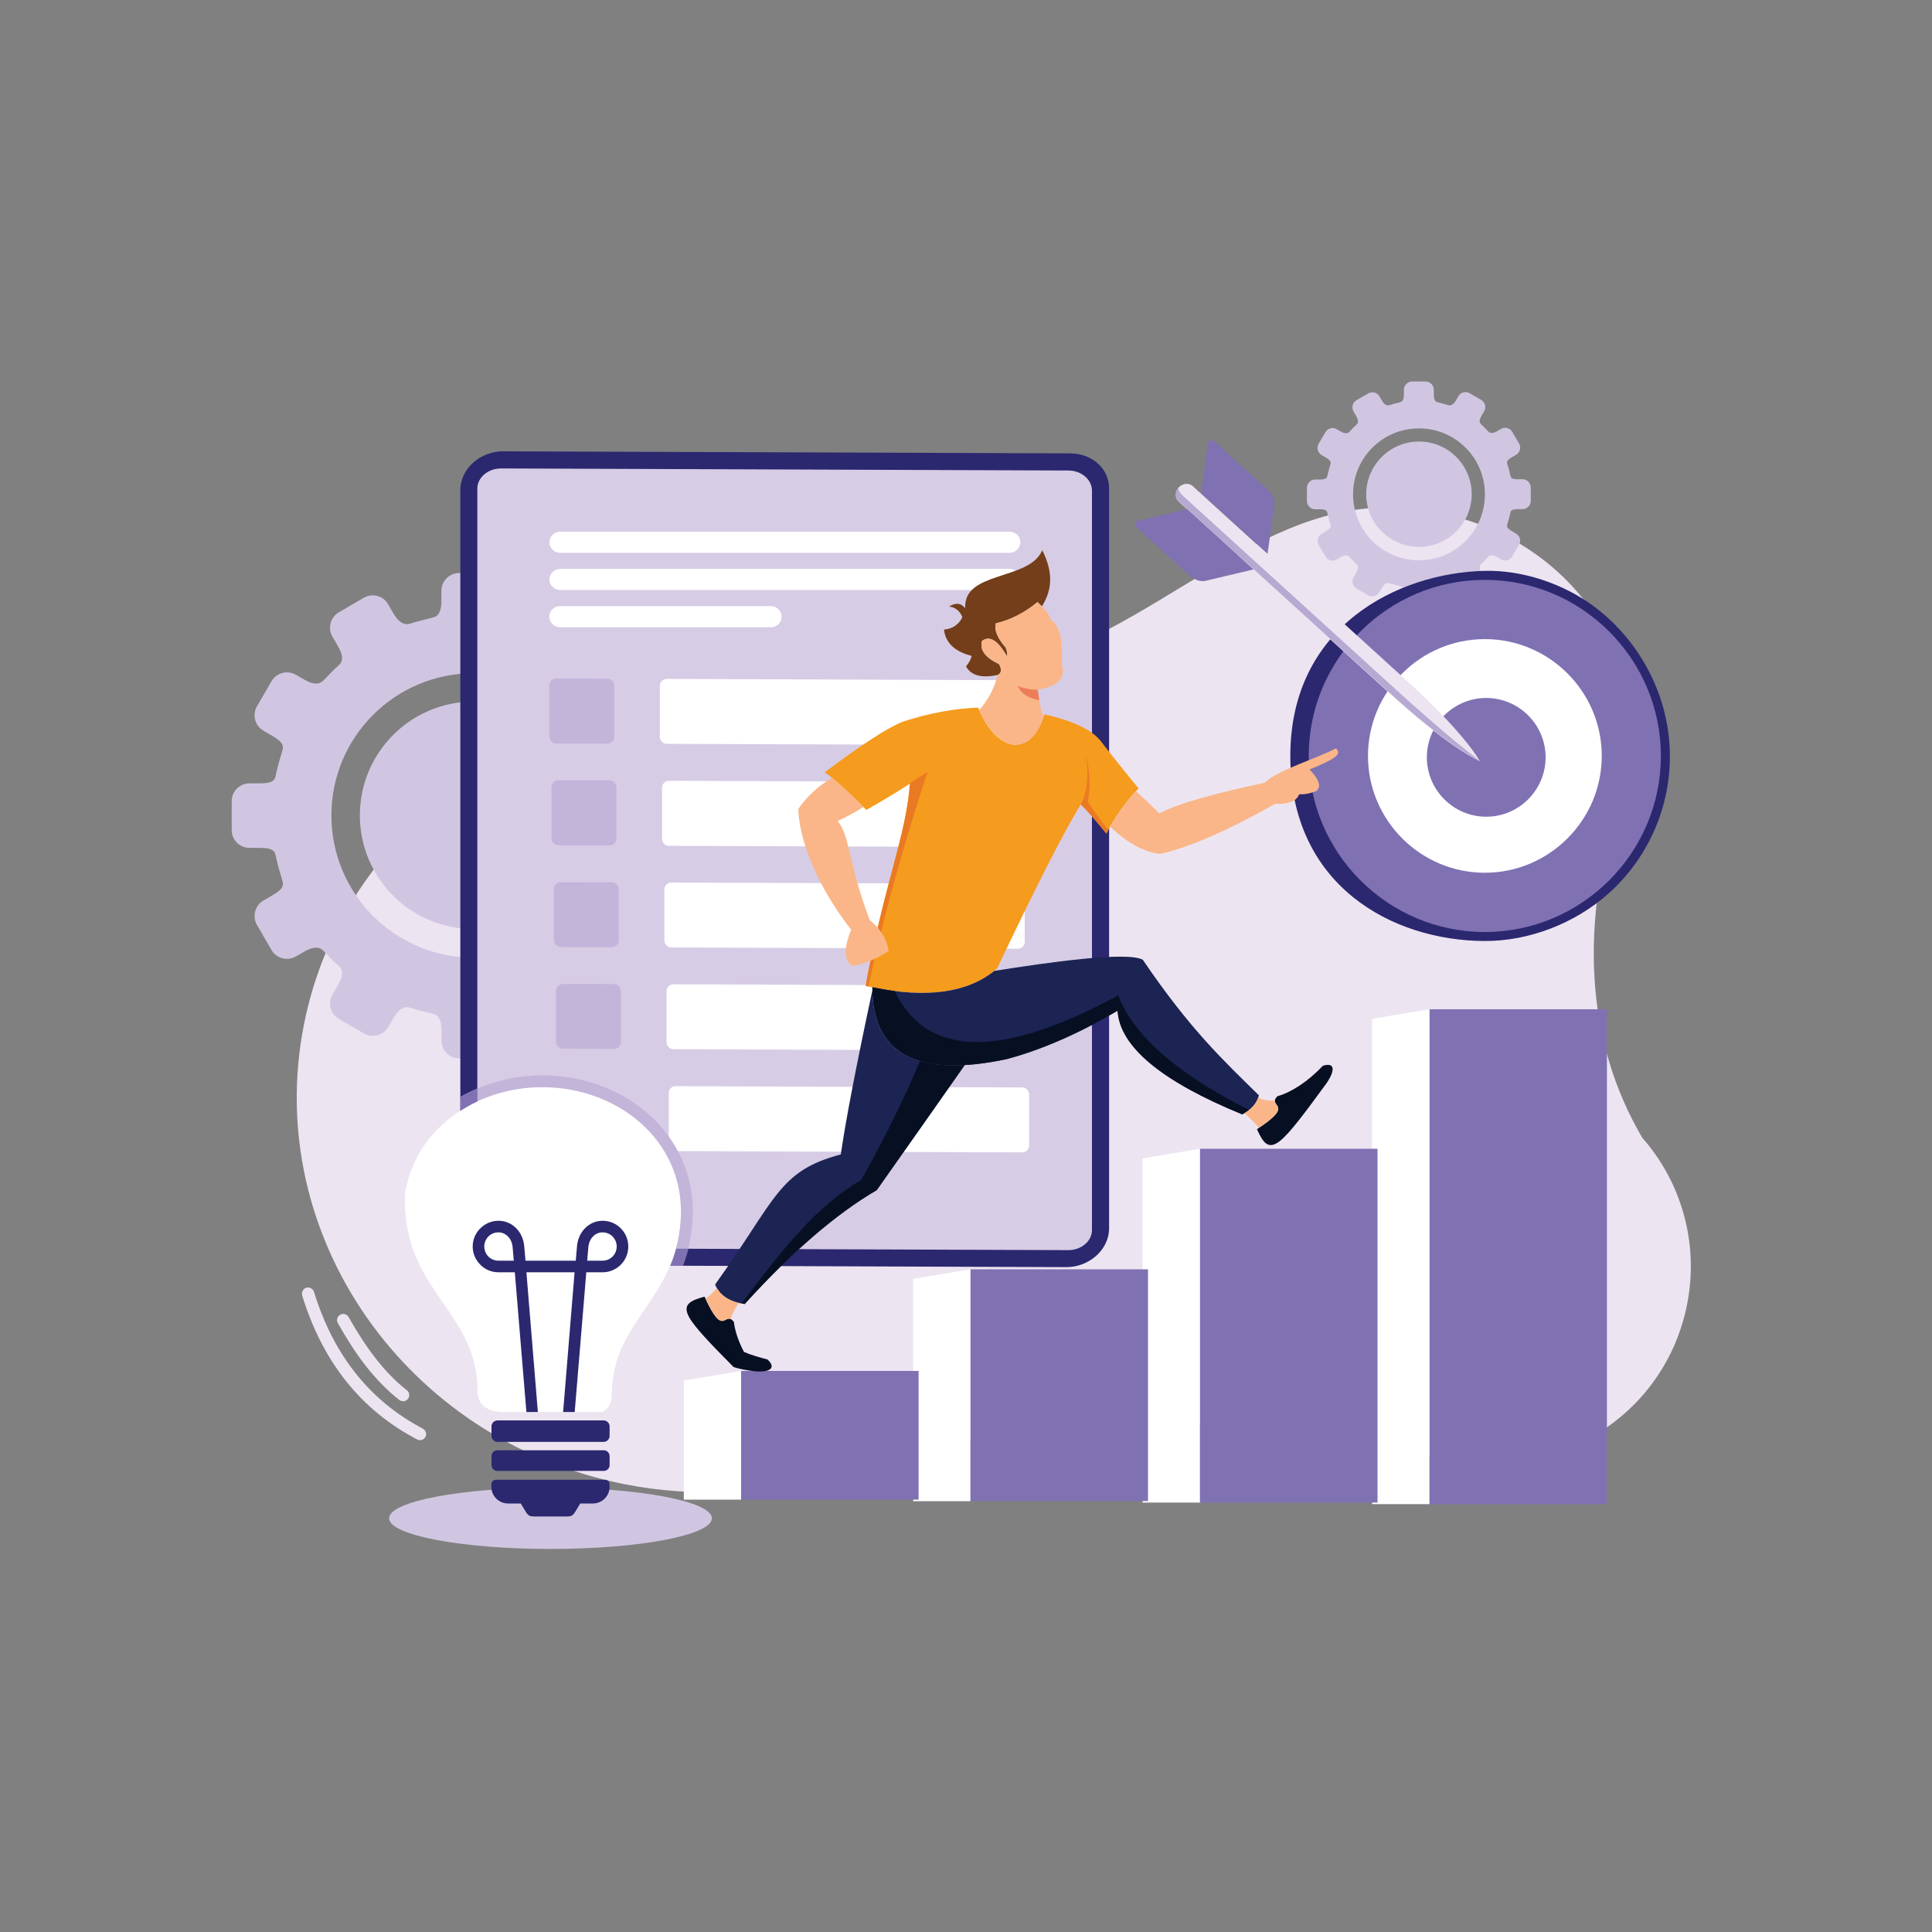 <?xml version="1.0" encoding="utf-8"?>
<svg xmlns="http://www.w3.org/2000/svg" enable-background="new 0 0 1500 1500" version="1.0" viewBox="0 0 1500 1500">
  <rect x="0" y="0" width="1500" height="1500" fill="#808080" stroke="none"/>
  <switch>
    <g>
      <path clip-rule="evenodd" d="M427.4,1202.6c69,0,125.3-10.7,125.3-23.8s-56.3-23.8-125.3-23.8c-69,0-125.3,10.7-125.3,23.8&#xD;&#xA;				S358.4,1202.6,427.4,1202.6z" fill="#d1c6e2" fill-rule="evenodd"/>
      <path clip-rule="evenodd" d="M1275,883.3c30,34,44.4,81.4,34.8,129.7c-14.1,71.1-75.5,120.7-144.3,121.8l0,0l-0.1,0&#xD;&#xA;				c-6.9,0.1-13.9-0.3-20.9-1.2c-135.7-10.3-237.7-67.1-498.1,9.5l0,0c-50.2,16.2-105.6,20.3-161.6,9.2&#xD;&#xA;				C314.9,1118.6,203.6,958.9,236,795.4c23-116.1,112.4-202.8,223-231.2v0c81.9-22.5,216.7-11,343.9-51&#xD;&#xA;				c110.3-34.7,190.4-138.1,306.4-116.2c3.1,0.5,6.1,1,9.2,1.6c97.7,19.4,162.4,108.6,144.4,199.4c-1.2,5.8-2.6,11.4-4.4,17l0,0&#xD;&#xA;				C1225.7,718.6,1231.1,808,1275,883.3L1275,883.3z" fill="#ede4f1" fill-rule="evenodd"/>
      <path clip-rule="evenodd" d="M282.5,464.1l-19.4,11.3c-6.6,3.8-8.8,12.3-5,18.9l4.3,7.4c5.1,8.7,2.9,12.7,1.3,14.1&#xD;&#xA;				c-4.3,3.9-8.3,8.1-12.4,12.3c-1.2,1.2-4.9,5.4-14.8-0.3l-6.8-3.9c-6.5-3.8-15-1.6-18.9,5l-11.3,19.5c-3.8,6.6-1.6,15,5,18.9&#xD;&#xA;				l6.7,3.9c9.3,5.4,9,8.2,7.9,12.1c-1.6,5.4-3.3,10.8-4.5,16.4c-1.1,5-0.6,8.5-13.2,8.5h-7.7c-7.6,0-13.8,6.2-13.8,13.8v22.5&#xD;&#xA;				c0,7.6,6.2,13.8,13.8,13.8h7.7c12.6,0,12.1,3.6,13.2,8.5c1.2,5.6,2.9,11,4.5,16.4c1.2,3.9,1.4,6.7-7.9,12.1l-6.7,3.9&#xD;&#xA;				c-6.5,3.8-8.8,12.3-5,18.9l11.3,19.5c3.8,6.6,12.3,8.8,18.9,5l6.8-3.9c9.9-5.7,13.7-1.5,14.8-0.3c4,4.2,8,8.4,12.4,12.3&#xD;&#xA;				c1.6,1.4,3.8,5.4-1.3,14.1l-4.3,7.4c-3.8,6.6-1.6,15,5,18.9l19.4,11.3c6.6,3.8,15.1,1.6,18.9-5l4.3-7.3&#xD;&#xA;				c5.2-8.8,10.2-8.5,12.4-7.8c6.2,2,11.9,3.3,18.3,4.9c2.3,0.6,6.4,2.3,6.4,12.9v7.9c0,7.6,6.2,13.8,13.8,13.8H379&#xD;&#xA;				c7.6,0,13.8-6.2,13.8-13.8v-7.9c0-10.5,4-12.2,6.3-12.9c6.4-1.6,12.1-2.9,18.3-4.9c2.1-0.7,7.2-1,12.4,7.8l4.3,7.3&#xD;&#xA;				c3.8,6.6,12.3,8.8,18.9,5l19.5-11.3c6.6-3.8,8.8-12.3,5-18.9l-4.3-7.4c-5.1-8.7-2.9-12.7-1.3-14.1c4.3-3.9,8.3-8.1,12.4-12.3&#xD;&#xA;				c1.2-1.2,4.9-5.4,14.8,0.3l6.8,3.9c6.6,3.8,15.1,1.6,18.9-5l11.3-19.5c3.8-6.6,1.6-15.1-5-18.9l-6.7-3.9c-9.3-5.4-9-8.1-7.9-12.1&#xD;&#xA;				c1.6-5.4,3.4-10.8,4.5-16.4c1.1-5,0.6-8.5,13.2-8.5h7.7c7.6,0,13.8-6.2,13.8-13.8v-22.5c0-7.6-6.2-13.8-13.8-13.8h-7.7&#xD;&#xA;				c-12.6,0-12.1-3.6-13.2-8.5c-1.2-5.6-2.9-11-4.5-16.4c-1.2-3.9-1.4-6.7,7.9-12.1l6.7-3.9c6.6-3.8,8.8-12.3,5-18.9l-11.3-19.5&#xD;&#xA;				c-3.8-6.6-12.3-8.8-18.9-5l-6.8,3.9c-9.9,5.8-13.7,1.5-14.8,0.3c-4-4.2-8-8.4-12.4-12.3c-1.6-1.4-3.8-5.4,1.3-14.1l4.3-7.4&#xD;&#xA;				c3.8-6.6,1.6-15-5-18.9L453,464.1c-6.5-3.8-15-1.6-18.9,5l-4.3,7.4c-5.2,8.8-10.2,8.5-12.4,7.8c-6.2-2-11.9-3.3-18.3-4.9&#xD;&#xA;				c-2.3-0.6-6.3-2.3-6.3-12.8v-7.9c0-7.6-6.2-13.8-13.8-13.8h-22.5c-7.6,0-13.8,6.2-13.8,13.8v7.9c0,10.5-4,12.2-6.4,12.8&#xD;&#xA;				c-6.4,1.7-12.1,3-18.3,4.9c-2.2,0.7-7.2,1-12.4-7.8l-4.3-7.4C297.6,462.5,289.1,460.3,282.5,464.1L282.5,464.1z M367.7,544.7&#xD;&#xA;				c48.8,0,88.3,39.5,88.3,88.3c0,48.8-39.5,88.3-88.3,88.3c-48.8,0-88.3-39.5-88.3-88.3C279.4,584.3,319,544.7,367.7,544.7&#xD;&#xA;				L367.7,544.7z M367.7,522.7c61,0,110.4,49.4,110.4,110.4c0,61-49.4,110.4-110.4,110.4S257.3,694,257.3,633.1&#xD;&#xA;				C257.3,572.1,306.8,522.7,367.7,522.7z" fill="#d1c6e2" fill-rule="evenodd"/>
      <path clip-rule="evenodd" d="M390.6,350.4c-16.7-0.1-33.2,12.6-33.2,30.3v574.2c0,16.4,14.4,27.3,30,27.3l440.5,1.6&#xD;&#xA;				c16.7,0.1,33.2-12.6,33.2-30.4V379.3c0-16.4-14.4-27.3-30-27.3L390.6,350.4z" fill="#2b2870" fill-rule="evenodd"/>
      <path clip-rule="evenodd" d="M389,363.7l440.5,1.6c10.1,0,18.3,7.1,18.3,15.6v574.2c0,8.5-8.3,15.5-18.3,15.5L389,969&#xD;&#xA;				c-10.1,0-18.4-7.1-18.4-15.6V379.2C370.7,370.6,379,363.7,389,363.7z" fill="#d7cce5" fill-rule="evenodd"/>
      <path clip-rule="evenodd" d="M431.9,526.8l39.6,0.1c3,0,5.4,2.5,5.4,5.4V572c0,3-2.4,5.4-5.4,5.4l-39.6-0.1c-3,0-5.4-2.5-5.4-5.5v-39.6&#xD;&#xA;				C426.5,529.2,428.9,526.8,431.9,526.8z" fill="#c2b5d9" fill-rule="evenodd"/>
      <path clip-rule="evenodd" d="M517.7,527.1l269,1c3,0,5.4,2.5,5.4,5.4v39.6c0,3-2.4,5.4-5.4,5.4l-269-1c-3,0-5.4-2.5-5.4-5.4v-39.6&#xD;&#xA;				C512.3,529.5,514.7,527.1,517.7,527.1z" fill="#fff" fill-rule="evenodd"/>
      <path clip-rule="evenodd" d="M433.6,605.8l39.6,0.1c3,0,5.4,2.5,5.4,5.4V651c0,3-2.4,5.4-5.4,5.4l-39.6-0.1c-3,0-5.4-2.5-5.4-5.4v-39.6&#xD;&#xA;				C428.2,608.3,430.7,605.8,433.6,605.8z" fill="#c2b5d9" fill-rule="evenodd"/>
      <path clip-rule="evenodd" d="M519.4,606.2l269,1c3,0,5.4,2.5,5.4,5.5v39.6c0,3-2.4,5.4-5.4,5.4l-269-1c-3,0-5.4-2.5-5.4-5.5v-39.6&#xD;&#xA;				C514,608.6,516.4,606.2,519.4,606.2z" fill="#fff" fill-rule="evenodd"/>
      <path clip-rule="evenodd" d="M435.4,684.9L475,685c3,0,5.4,2.4,5.4,5.4V730c0,3-2.4,5.4-5.4,5.4l-39.6-0.1c-3,0-5.4-2.5-5.4-5.5v-39.6&#xD;&#xA;				C430,687.3,432.4,684.9,435.4,684.9z" fill="#c2b5d9" fill-rule="evenodd"/>
      <path clip-rule="evenodd" d="M521.2,685.2l269,1c3,0,5.4,2.4,5.4,5.4v39.6c0,3-2.4,5.4-5.4,5.4l-269-1c-3,0-5.4-2.5-5.4-5.4v-39.6&#xD;&#xA;				C515.7,687.6,518.2,685.2,521.2,685.2z" fill="#fff" fill-rule="evenodd"/>
      <path clip-rule="evenodd" d="M437.1,763.9l39.6,0.1c3,0,5.4,2.5,5.4,5.4v39.6c0,3-2.4,5.4-5.4,5.4l-39.6-0.2c-3,0-5.4-2.4-5.4-5.4v-39.6&#xD;&#xA;				C431.7,766.3,434.1,763.9,437.1,763.9z" fill="#c2b5d9" fill-rule="evenodd"/>
      <path clip-rule="evenodd" d="M522.9,764.2l269,1c3,0,5.4,2.5,5.4,5.4v39.6c0,3-2.4,5.4-5.4,5.4l-269-1c-3,0-5.4-2.5-5.4-5.5v-39.6&#xD;&#xA;				C517.5,766.6,519.9,764.2,522.9,764.2z" fill="#fff" fill-rule="evenodd"/>
      <path clip-rule="evenodd" d="M445.8,867.3l39.6,0.1c3,0,5.4,2.5,5.4,5.4v39.6c0,3-2.4,5.4-5.4,5.4l-39.6-0.1c-3,0-5.4-2.5-5.4-5.5v-39.6&#xD;&#xA;				C440.4,869.7,442.9,867.3,445.8,867.3z" fill="#fff" fill-rule="evenodd"/>
      <path clip-rule="evenodd" d="M524.6,843.3l269,1c3,0,5.4,2.4,5.4,5.4v39.6c0,3-2.4,5.4-5.4,5.4l-269-1c-3,0-5.4-2.5-5.4-5.4v-39.6&#xD;&#xA;				C519.2,845.7,521.6,843.2,524.6,843.3z" fill="#fff" fill-rule="evenodd"/>
      <path clip-rule="evenodd" d="M598.6,487l-163.9,0c-4.5,0-8.2-3.7-8.2-8.2v0c0-4.5,3.7-8.2,8.2-8.2l163.9,0c4.5,0,8.2,3.7,8.2,8.2v0&#xD;&#xA;				C606.9,483.3,603.2,487,598.6,487z" fill="#fff" fill-rule="evenodd"/>
      <path clip-rule="evenodd" d="M783.9,458.1l-349.1,0c-4.5,0-8.2-3.7-8.2-8.2l0,0c0-4.5,3.7-8.2,8.2-8.2l349.1,0c4.5,0,8.3,3.7,8.3,8.2l0,0&#xD;&#xA;				C792.1,454.4,788.4,458.1,783.9,458.1z" fill="#fff" fill-rule="evenodd"/>
      <path clip-rule="evenodd" d="M783.9,429.2l-349.1,0c-4.5,0-8.2-3.7-8.2-8.2l0,0c0-4.5,3.7-8.2,8.2-8.2l349.1,0c4.5,0,8.3,3.7,8.3,8.2l0,0&#xD;&#xA;				C792.1,425.5,788.4,429.2,783.9,429.2z" fill="#fff" fill-rule="evenodd"/>
      <path clip-rule="evenodd" d="M357.4,851.7c19-10.9,41.2-16.8,63.7-16.8c37.7,0,75.6,16.3,98,47.3c13.8,19.1,20.1,41.7,18.6,65.2&#xD;&#xA;				c-0.8,12.6-3.3,24.1-7.6,35.3l-142.7-0.5c-15.6,0-30-11-30-27.3V851.7z" fill="#c2b5d9" fill-rule="evenodd"/>
      <path clip-rule="evenodd" d="M534.4,969.5c-1.1,4.5-2.6,9-4.2,13.3l-9.9,0c1.8-4.2,3.4-8.6,4.6-13.3H534.4z" fill="#8071b3" fill-rule="evenodd"/>
      <path clip-rule="evenodd" d="M468,1096.1c-1.2,0.1-2.4,0.2-3.7,0.2h-73.8c-10.8,0-19.7-4.9-19.7-15.8v-2.1c-1-58.1-52.1-74.4-56.2-138.7&#xD;&#xA;				c-0.3-4.8-0.3-9.5,0.1-14.1c8-48.7,54.3-81.5,106.4-81.5c59.3,0,111.2,42.5,107.4,102.8c-3.9,62.4-52.6,78.2-53.5,134.5v2&#xD;&#xA;				C475,1089.5,472.3,1093.6,468,1096.1z" fill="#fff" fill-rule="evenodd"/>
      <path clip-rule="evenodd" d="M473.3,1154.4c0,7.1-5.8,12.9-12.9,12.9h-9.9l-3.8,6.3c-2.2,3.6-3.5,3.8-7.7,3.8h-23.2&#xD;&#xA;				c-4.2,0-5.5-0.2-7.7-3.8l-3.8-6.3h-9.9c-7.1,0-12.9-5.8-12.9-12.9c0-10.9,0,8.7,0-2.2c0-1.8,1.5-3.3,3.4-3.3h85&#xD;&#xA;				c1.8,0,3.3,1.5,3.3,3.3C473.3,1163,473.3,1143.4,473.3,1154.4L473.3,1154.4z M386.1,1126h82.7c2.5,0,4.5,2,4.5,4.5v7&#xD;&#xA;				c0,2.5-2,4.5-4.5,4.5h-82.7c-2.5,0-4.5-2-4.5-4.5v-7C381.5,1128.1,383.6,1126,386.1,1126L386.1,1126z M386.3,1102.8h82.3&#xD;&#xA;				c2.6,0,4.7,2.1,4.7,4.7v7.3c0,2.6-2.1,4.7-4.7,4.7h-82.3c-2.6,0-4.7-2.1-4.7-4.7v-7.3C381.5,1105,383.7,1102.8,386.3,1102.8z" fill="#2b2870" fill-rule="evenodd"/>
      <path clip-rule="evenodd" d="M408.7,1096.3l-9-108.5H387c-5.5,0-10.5-2.2-14.1-5.9l0,0c-3.6-3.6-5.9-8.6-5.9-14.1&#xD;&#xA;				c0-5.5,2.2-10.5,5.9-14.1c3.6-3.6,8.6-5.9,14.1-5.9c5.4,0,10.2,2.2,13.7,5.7c3.6,3.6,5.8,8.5,6.3,13.9l1,11.4h39l1-11.4&#xD;&#xA;				c0.5-5.4,2.7-10.3,6.3-13.9c3.5-3.5,8.2-5.7,13.6-5.7c5.5,0,10.5,2.2,14.1,5.9h0c3.6,3.6,5.8,8.6,5.8,14.1&#xD;&#xA;				c0,5.5-2.2,10.5-5.8,14.1c-3.6,3.6-8.6,5.9-14.1,5.9h-12.7l-9,108.5h-9l8.9-108.5h-37.4l8.9,108.5H408.7L408.7,1096.3z&#xD;&#xA;				 M398.9,978.8l-0.9-10.6c-0.3-3.3-1.6-6.2-3.7-8.3c-1.9-1.9-4.4-3.1-7.3-3.1c-3,0-5.8,1.2-7.8,3.2c-2,2-3.2,4.8-3.2,7.8&#xD;&#xA;				c0,3,1.2,5.8,3.2,7.8h0c2,2,4.8,3.2,7.8,3.2H398.9L398.9,978.8z M455.9,978.8h11.9c3,0,5.8-1.2,7.8-3.2c2-2,3.2-4.8,3.2-7.8&#xD;&#xA;				c0-3-1.2-5.8-3.2-7.8l0,0c-2-2-4.8-3.2-7.8-3.2c-2.9,0-5.4,1.2-7.3,3.1c-2.1,2.1-3.4,5.1-3.7,8.3L455.9,978.8z" fill="#2b2870" fill-rule="evenodd"/>
      <path clip-rule="evenodd" d="M243.8,1003c-0.8-2.5-3.4-3.9-6-3.2c-2.5,0.8-3.9,3.4-3.2,6c15.9,51.7,45.7,89,89.3,111.8&#xD;&#xA;				c2.3,1.2,5.2,0.3,6.4-2c1.2-2.3,0.3-5.2-2-6.4C287.2,1087.6,258.9,1052.2,243.8,1003L243.8,1003z M270.7,1022.6&#xD;&#xA;				c6.6,11.8,13.5,22.5,21,32.1c7.4,9.5,15.4,17.8,24.2,24.7c2.1,1.6,2.4,4.6,0.8,6.7c-1.6,2.1-4.6,2.4-6.7,0.8&#xD;&#xA;				c-9.5-7.4-18-16.3-25.9-26.3c-7.8-9.9-14.9-21.1-21.8-33.3c-1.3-2.3-0.5-5.2,1.8-6.5C266.5,1019.4,269.4,1020.3,270.7,1022.6z" fill="#ede4f1" fill-rule="evenodd"/>
      <path clip-rule="evenodd" d="M1062.2,305.5l-9,5.2c-3,1.8-4.1,5.7-2.3,8.8l2,3.4c2.3,4,1.3,5.9,0.6,6.5c-2,1.8-3.9,3.7-5.7,5.7&#xD;&#xA;				c-0.5,0.6-2.3,2.5-6.9-0.1l-3.1-1.8c-3-1.8-7-0.7-8.7,2.3l-5.3,9c-1.8,3.1-0.7,7,2.3,8.8l3.1,1.8c4.3,2.5,4.2,3.8,3.7,5.6&#xD;&#xA;				c-0.7,2.5-1.5,5-2.1,7.6c-0.5,2.3-0.3,4-6.1,4h-3.6c-3.5,0-6.4,2.9-6.4,6.4V389c0,3.5,2.9,6.4,6.4,6.4h3.6c5.8,0,5.6,1.6,6.1,4&#xD;&#xA;				c0.5,2.6,1.4,5.1,2.1,7.6c0.5,1.8,0.7,3.1-3.7,5.6l-3.1,1.8c-3,1.8-4.1,5.7-2.3,8.7l5.3,9c1.8,3,5.7,4.1,8.7,2.3l3.1-1.8&#xD;&#xA;				c4.6-2.7,6.3-0.7,6.9-0.1c1.9,2,3.7,3.9,5.7,5.7c0.7,0.6,1.8,2.5-0.6,6.5l-2,3.4c-1.8,3-0.7,7,2.3,8.8l9,5.2c3,1.8,7,0.7,8.7-2.3&#xD;&#xA;				l2-3.4c2.4-4.1,4.7-3.9,5.7-3.6c2.9,0.9,5.5,1.5,8.5,2.3c1.1,0.3,2.9,1.1,2.9,6v3.7c0,3.5,2.9,6.4,6.4,6.4h10.4&#xD;&#xA;				c3.5,0,6.4-2.9,6.4-6.4V461c0-4.9,1.9-5.7,2.9-6c3-0.8,5.6-1.4,8.5-2.3c1-0.3,3.3-0.5,5.7,3.6l2,3.4c1.8,3.1,5.7,4.1,8.7,2.3&#xD;&#xA;				l9-5.2c3-1.8,4.1-5.7,2.3-8.8l-2-3.4c-2.3-4-1.3-5.9-0.6-6.5c2-1.8,3.9-3.7,5.7-5.7c0.5-0.6,2.3-2.5,6.9,0.1l3.1,1.8&#xD;&#xA;				c3,1.8,7,0.7,8.7-2.3l5.3-9c1.8-3,0.7-7-2.3-8.7l-3.1-1.8c-4.3-2.5-4.2-3.8-3.7-5.6c0.7-2.5,1.5-5,2.1-7.6c0.5-2.3,0.3-4,6.1-4&#xD;&#xA;				h3.6c3.5,0,6.4-2.9,6.4-6.4v-10.4c0-3.5-2.9-6.4-6.4-6.4h-3.6c-5.8,0-5.6-1.7-6.1-4c-0.5-2.6-1.4-5.1-2.1-7.6&#xD;&#xA;				c-0.5-1.8-0.7-3.1,3.7-5.6l3.1-1.8c3-1.8,4.1-5.7,2.3-8.8l-5.3-9c-1.8-3-5.7-4.1-8.7-2.3l-3.1,1.8c-4.6,2.7-6.3,0.7-6.9,0.1&#xD;&#xA;				c-1.9-1.9-3.7-3.9-5.7-5.7c-0.7-0.7-1.8-2.5,0.6-6.5l2-3.4c1.8-3.1,0.7-7-2.3-8.8l-9-5.2c-3-1.8-7-0.7-8.7,2.3l-2,3.4&#xD;&#xA;				c-2.4,4.1-4.7,3.9-5.7,3.6c-2.9-0.9-5.5-1.5-8.5-2.3c-1.1-0.3-2.9-1.1-2.9-6v-3.7c0-3.5-2.9-6.4-6.4-6.4h-10.4&#xD;&#xA;				c-3.5,0-6.4,2.9-6.4,6.4v3.7c0,4.9-1.9,5.7-2.9,6c-3,0.8-5.6,1.4-8.5,2.3c-1,0.3-3.3,0.5-5.7-3.6l-2-3.4&#xD;&#xA;				C1069.2,304.7,1065.3,303.7,1062.2,305.5L1062.2,305.5z M1101.7,342.8c22.6,0,40.9,18.3,40.9,40.9c0,22.6-18.3,40.9-40.9,40.9&#xD;&#xA;				c-22.6,0-41-18.3-41-40.9C1060.8,361.2,1079.1,342.8,1101.7,342.8L1101.7,342.8z M1101.7,332.6c28.3,0,51.2,22.9,51.2,51.2&#xD;&#xA;				c0,28.3-22.9,51.2-51.2,51.2s-51.2-22.9-51.2-51.2C1050.5,355.5,1073.4,332.6,1101.7,332.6z" fill="#d1c6e2" fill-rule="evenodd"/>
      <path clip-rule="evenodd" d="M1152.8,443.2c-67.6,1.5-151,43.2-151,143.7s78.9,143.5,151,143.7c34.2,0.1,70-13.5,96.4-37.2&#xD;&#xA;				c29.3-26.3,47.4-64.8,47.3-106.5c-0.1-46-22.9-88.5-57.5-115C1213.9,452.7,1181.2,442.5,1152.8,443.2z" fill="#2b2870" fill-rule="evenodd"/>
      <path clip-rule="evenodd" d="M1152.8,723.6c75.3,0,136.7-61.4,136.7-136.7c0-75.3-61.4-136.7-136.7-136.7c-75.3,0-136.7,61.4-136.7,136.7&#xD;&#xA;				C1016.1,662.2,1077.5,723.6,1152.8,723.6z" fill="#8071b3" fill-rule="evenodd"/>
      <path clip-rule="evenodd" d="M1152.8,677.6c50,0,90.8-40.8,90.8-90.7c0-50-40.8-90.7-90.8-90.7c-50,0-90.7,40.8-90.7,90.7&#xD;&#xA;				C1062.1,636.9,1102.9,677.6,1152.8,677.6z" fill="#fff" fill-rule="evenodd"/>
      <path clip-rule="evenodd" d="M1153.9,634.1c25.4,0,46.1-20.7,46.1-46.1c0-25.4-20.7-46.1-46.1-46.1c-25.4,0-46.1,20.7-46.1,46.1&#xD;&#xA;				C1107.8,613.3,1128.5,634.1,1153.9,634.1z" fill="#8071b3" fill-rule="evenodd"/>
      <path clip-rule="evenodd" d="M1149.1,591.1c-24.9-11.9-60-43.6-65.6-48.6c-62.1-56.5-106.4-96.8-168.5-153.2c-2.9-2.7-2.9-7.5,0.1-10.8&#xD;&#xA;				l0,0c3-3.3,7.9-3.8,10.8-1.2c62.1,56.5,106.4,96.7,168.5,153.2C1100,535.5,1134.9,567.5,1149.1,591.1z" fill="#ede4f1" fill-rule="evenodd"/>
      <path clip-rule="evenodd" d="M1087.2,538.5L918.7,385.2c-2.9-2.7-4.5-5.7-3.5-6.9c-3,3.3-3.1,8.2-0.1,10.8l6.6,6l12.9,11.7l12.9,11.7&#xD;&#xA;				l12.9,11.7l12.9,11.7l110.4,100.4c5.6,5,40.7,36.7,65.6,48.6C1127.8,575.3,1092.8,543.5,1087.2,538.5z" fill="#b6a9d2" fill-rule="evenodd"/>
      <path clip-rule="evenodd" d="M973.2,442.1l-37.4,8.9c-3.3,0.8-8.5-0.8-11.6-3.6l-41.3-37.5c-2.6-2.4-2.4-4.8,0.4-5.5l38.4-9.1&#xD;&#xA;				L973.2,442.1z" fill="#8071b3" fill-rule="evenodd"/>
      <path clip-rule="evenodd" d="M984.1,430l5.3-38.1c0.5-3.4-1.6-8.4-4.7-11.2l-41.3-37.5c-2.6-2.4-5-1.9-5.4,0.9l-5.4,39L984.1,430z" fill="#8071b3" fill-rule="evenodd"/>
      <rect clip-rule="evenodd" fill="#8071b3" fill-rule="evenodd" height="384.3" width="137.8" x="1109.8" y="783.6"/>
      <polygon clip-rule="evenodd" fill="#fff" fill-rule="evenodd" points="530.9 1071.8 575.4 1064.4 575.4 1164.3 530.9 1164.3"/>
      <polygon clip-rule="evenodd" fill="#fff" fill-rule="evenodd" points="709 992.9 753.5 985.5 753.5 1165.5 709 1165.5"/>
      <polygon clip-rule="evenodd" fill="#fff" fill-rule="evenodd" points="887.1 899.4 931.7 891.9 931.7 1166.6 887.1 1166.6"/>
      <polygon clip-rule="evenodd" fill="#fff" fill-rule="evenodd" points="1065.3 791 1109.8 783.6 1109.8 1167.8 1065.3 1167.8"/>
      <rect clip-rule="evenodd" fill="#8071b3" fill-rule="evenodd" height="274.7" width="137.8" x="931.7" y="891.9"/>
      <rect clip-rule="evenodd" fill="#8071b3" fill-rule="evenodd" height="179.9" width="137.8" x="753.5" y="985.5"/>
      <rect clip-rule="evenodd" fill="#8071b3" fill-rule="evenodd" height="99.9" width="137.8" x="575.4" y="1064.4"/>
      <path clip-rule="evenodd" d="M759.5,549.4c13.9,34.7,40.9,40,51.4,5.2c23.2,5.3,38,12.6,44.5,21.8c10.6,13.7,20.2,25.6,28.6,35.7&#xD;&#xA;				c-10.5,10.9-18.7,22.7-25.1,35.1c-7.4-9.3-14-16.8-19.8-22.6c-12.8,20.6-34.4,63-64.9,127.2c-22.2,19.6-56.2,24.1-102.2,13.6&#xD;&#xA;				c14.6-80,31.1-114.7,34.4-157c-8.7,5.8-19.9,12.6-33.8,20.4c-15.1-15.1-25.8-24.8-32.3-29.2c29-21.8,49.4-35,61.2-39.5&#xD;&#xA;				C721.9,553.6,741.2,550,759.5,549.4z" fill="#f59b1d" fill-rule="evenodd"/>
      <path clip-rule="evenodd" d="M775.6,515.6c-10.7-5.1-15.1-11-13.2-17.9c5.8-4.5,12.3-0.6,19.4,11.9c0.4-2.2,0-4.5-1-6.8&#xD;&#xA;				c-6.6-7.7-9.1-13.9-7.6-18.8c11.4-2.7,22.2-8.2,32.3-16.5c1.2,1.1,2.4,2.2,3.4,3.3c8.3-13.1,8.8-26.7,0.3-43.6&#xD;&#xA;				c-10,23.9-61.6,15.8-59.8,45.1c-2.9-4.1-7.8-4.7-12.5-1.3c4.5,0.2,8.5,3.4,10.3,8.2c-2.9,5.8-7.6,9-14.3,9.6&#xD;&#xA;				c1.2,10.3,8.4,17.1,21.5,20.4c-0.5,2.5-2,5.3-4.4,8.2c3.9,7.1,12.1,9.3,24.7,6.6C777.6,522.5,777.9,519.7,775.6,515.6z" fill="#733e19" fill-rule="evenodd"/>
      <path clip-rule="evenodd" d="M775.6,515.6c2.3,4.1,2,6.9-0.9,8.4c-2.9,10.7-7.7,19.8-14.4,27.2c13.9,32.4,39.3,37.3,50,5.3&#xD;&#xA;				c-2.4-3.9-2.9-10.7-4.7-21c17.8-3,21.7-10.1,18.6-20.1c1.2-18.8-1.6-30.2-8.5-34.2c-0.7-3-2.9-6.5-6.8-10.5&#xD;&#xA;				c-1-1.1-2.2-2.2-3.4-3.3c-10,8.3-20.8,13.8-32.3,16.5c-1.5,4.9,1,11.2,7.6,18.8c1,2.3,1.3,4.6,1,6.8&#xD;&#xA;				c-7.1-12.5-13.6-16.4-19.4-11.9C760.5,504.6,764.9,510.6,775.6,515.6z" fill="#fab688" fill-rule="evenodd"/>
      <path clip-rule="evenodd" d="M806.9,543.6c-0.4-2.4-0.8-5.1-1.3-8.1c-5.9,0-11-1-15.4-3C792.6,538.4,798.1,542.1,806.9,543.6z" fill="#ed7d57" fill-rule="evenodd"/>
      <path clip-rule="evenodd" d="M900.2,631.5c-6.3-6.2-12.4-12-18.2-17.2c-8,8.7-14.7,17.9-20.1,27.5c14.6,14.1,28,19.9,38.7,21.2&#xD;&#xA;				c22.6-5,52.4-18,89.4-38.9c10.5,0.4,16.7-2,18.6-7.4c3.8,0.2,8.1-0.5,13-2.4c5.3-3.4,1.6-10.2-4.9-16.9&#xD;&#xA;				c19.5-7.9,25.7-11.9,20.5-16.4c-16.1,8.5-44.6,16.5-55.3,26.7C939.6,616.8,912.4,624.7,900.2,631.5z" fill="#fab688" fill-rule="evenodd"/>
      <path clip-rule="evenodd" d="M675.3,714.4c-16.8-44.1-15.5-66.2-25-77c6.6-2.9,13.4-6.6,20.2-10.9c-10.2-10.2-18.4-17.8-24.4-22.7&#xD;&#xA;				c-10.9,6.6-19,13.9-26.3,24.2c0.4,20.4,11.3,55.4,41,93.9c-6.1,15.2-5.6,24.6,1.5,28.1c4.9-0.9,9.8-2.5,14.9-4.7&#xD;&#xA;				c4.2-1.8,8.4-4.1,12.7-6.9c-0.8-6-3.1-11.5-7.1-16.5C680.7,719.3,678.2,716.8,675.3,714.4z" fill="#fab688" fill-rule="evenodd"/>
      <path clip-rule="evenodd" d="M677.3,766.5c-0.1,51.9,34.7,70.5,104.2,55.8c27-7.2,55.8-19.7,86.2-37.6c1.7,27.9,34,54.8,96.8,80.5&#xD;&#xA;				c7.2-3.8,11.5-8.7,12.9-14.8c-27.7-27.2-53.7-51.5-90.1-105.2c-11.7-6.8-73.9,2-115.3,8.6C750.6,770.9,719,775.2,677.3,766.5z" fill="#1b2452" fill-rule="evenodd"/>
      <path clip-rule="evenodd" d="M677.3,766.5c-0.1,51.9,34.7,70.5,104.2,55.8c27-7.2,55.8-19.7,86.2-37.6c1.7,27.9,34,54.8,96.8,80.5&#xD;&#xA;				c2-1.1,3.7-2.2,5.3-3.4c-55.8-28.1-89.7-57.8-101.6-89c-91,49.4-148.9,48.3-173.6-3.4C689,768.7,683.2,767.7,677.3,766.5z" fill="#071023" fill-rule="evenodd"/>
      <path clip-rule="evenodd" d="M652.8,896.3c-48.6,12.9-49.8,34.3-97.6,101c3.5,8.5,11.2,13.6,23,15.1C614.8,972,649,942.5,680.7,924&#xD;&#xA;				c28.1-39.9,50.9-72.2,68.3-97.1c-47,2.7-70.9-16.6-71.7-58C664.8,827.3,656.6,869.8,652.8,896.3z" fill="#1b2452" fill-rule="evenodd"/>
      <path clip-rule="evenodd" d="M1030,840.9c-16.4,22.4-28.7,39.2-36.7,45.3c-8.7,6.5-12.6,1.2-17.4-9.5c30.9-20.2,7.3-16.7,15.9-25.6&#xD;&#xA;				c10.6-3,23.6-11.2,35.2-23.6C1035.4,824.7,1037.6,829.7,1030,840.9z" fill="#071023" fill-rule="evenodd"/>
      <path clip-rule="evenodd" d="M569.6,1061.4c-17.4-17.6-30.3-30.8-34.7-39c-5.1-9.6,0.8-12.6,12.1-15.7c15.2,33.7,15.3,9.8,22.8,19.7&#xD;&#xA;				c0.8,6.8,3.4,14.8,7.8,23.2c5.1,2.3,12.2,4.3,18.3,5.9c6.5,6,3.1,10.4-10.4,9.1C578.8,1063.7,575.5,1063.2,569.6,1061.4&#xD;&#xA;				L569.6,1061.4z" fill="#071023" fill-rule="evenodd"/>
      <path clip-rule="evenodd" d="M966.2,864.2c4.1,3.8,8,7.6,11.2,11.4c23.9-15.9,12.1-16.3,12.4-21.1c-4.8,0.3-9.1-0.4-13-2.3&#xD;&#xA;				C975.2,857.1,971.6,861,966.2,864.2L966.2,864.2z M567.4,1024.2c1.1-4.4,3.2-8.5,6.3-12.6c-8.1-1.9-13.8-5.7-17.1-11.6&#xD;&#xA;				c-2.7,3.4-5.7,6.1-8.8,8.3C560.4,1035.7,562.2,1021.7,567.4,1024.2z" fill="#fab688" fill-rule="evenodd"/>
      <path clip-rule="evenodd" d="M679,744.5c-0.6,0.3-1.3,0.6-1.9,0.9c-0.4,0.2-0.8,0.4-1.2,0.5c-1.3,6.2-2.5,12.7-3.8,19.5&#xD;&#xA;				c0.7,0.2,1.4,0.3,2.1,0.5C675.8,758.7,677.4,751.6,679,744.5L679,744.5z M843.2,586.9c2.3,14.9,1.1,27.5-3.9,37.7&#xD;&#xA;				c5.8,5.7,12.4,13.3,19.8,22.6c0.4-0.9,0.9-1.8,1.4-2.6c-5.3-6.7-10.6-14-15.9-22C846.7,610.1,846.2,598.2,843.2,586.9&#xD;&#xA;				L843.2,586.9z M720.1,599.3c-4.4,2.7-9,5.7-13.5,9c-2.7,33.4-13.5,62.1-25.1,112c0.5,0.5,0.9,1.1,1.3,1.6&#xD;&#xA;				c0.4,0.6,0.9,1.1,1.2,1.7C694,683.5,706.1,642.1,720.1,599.3z" fill="#ea7924" fill-rule="evenodd"/>
      <path clip-rule="evenodd" d="M668.8,916c-34.4,20-60.5,52.8-93,96c0.8,0.1,1.6,0.3,2.4,0.4C614.8,972,649,942.5,680.7,924&#xD;&#xA;				c28.1-39.9,50.9-72.2,68.3-97.1c-13.5,0.8-25.1-0.3-34.8-3.1C702.4,852.2,687.2,882.9,668.8,916z" fill="#071023" fill-rule="evenodd"/>
      <path clip-rule="evenodd" d="M370.7,845.2c-4.5,1.9-9,4.1-13.2,6.5v10.7c4.2-2.7,8.6-5.2,13.2-7.3V845.2z" fill="#8071b3" fill-rule="evenodd"/>
    </g>
  </switch>
</svg>